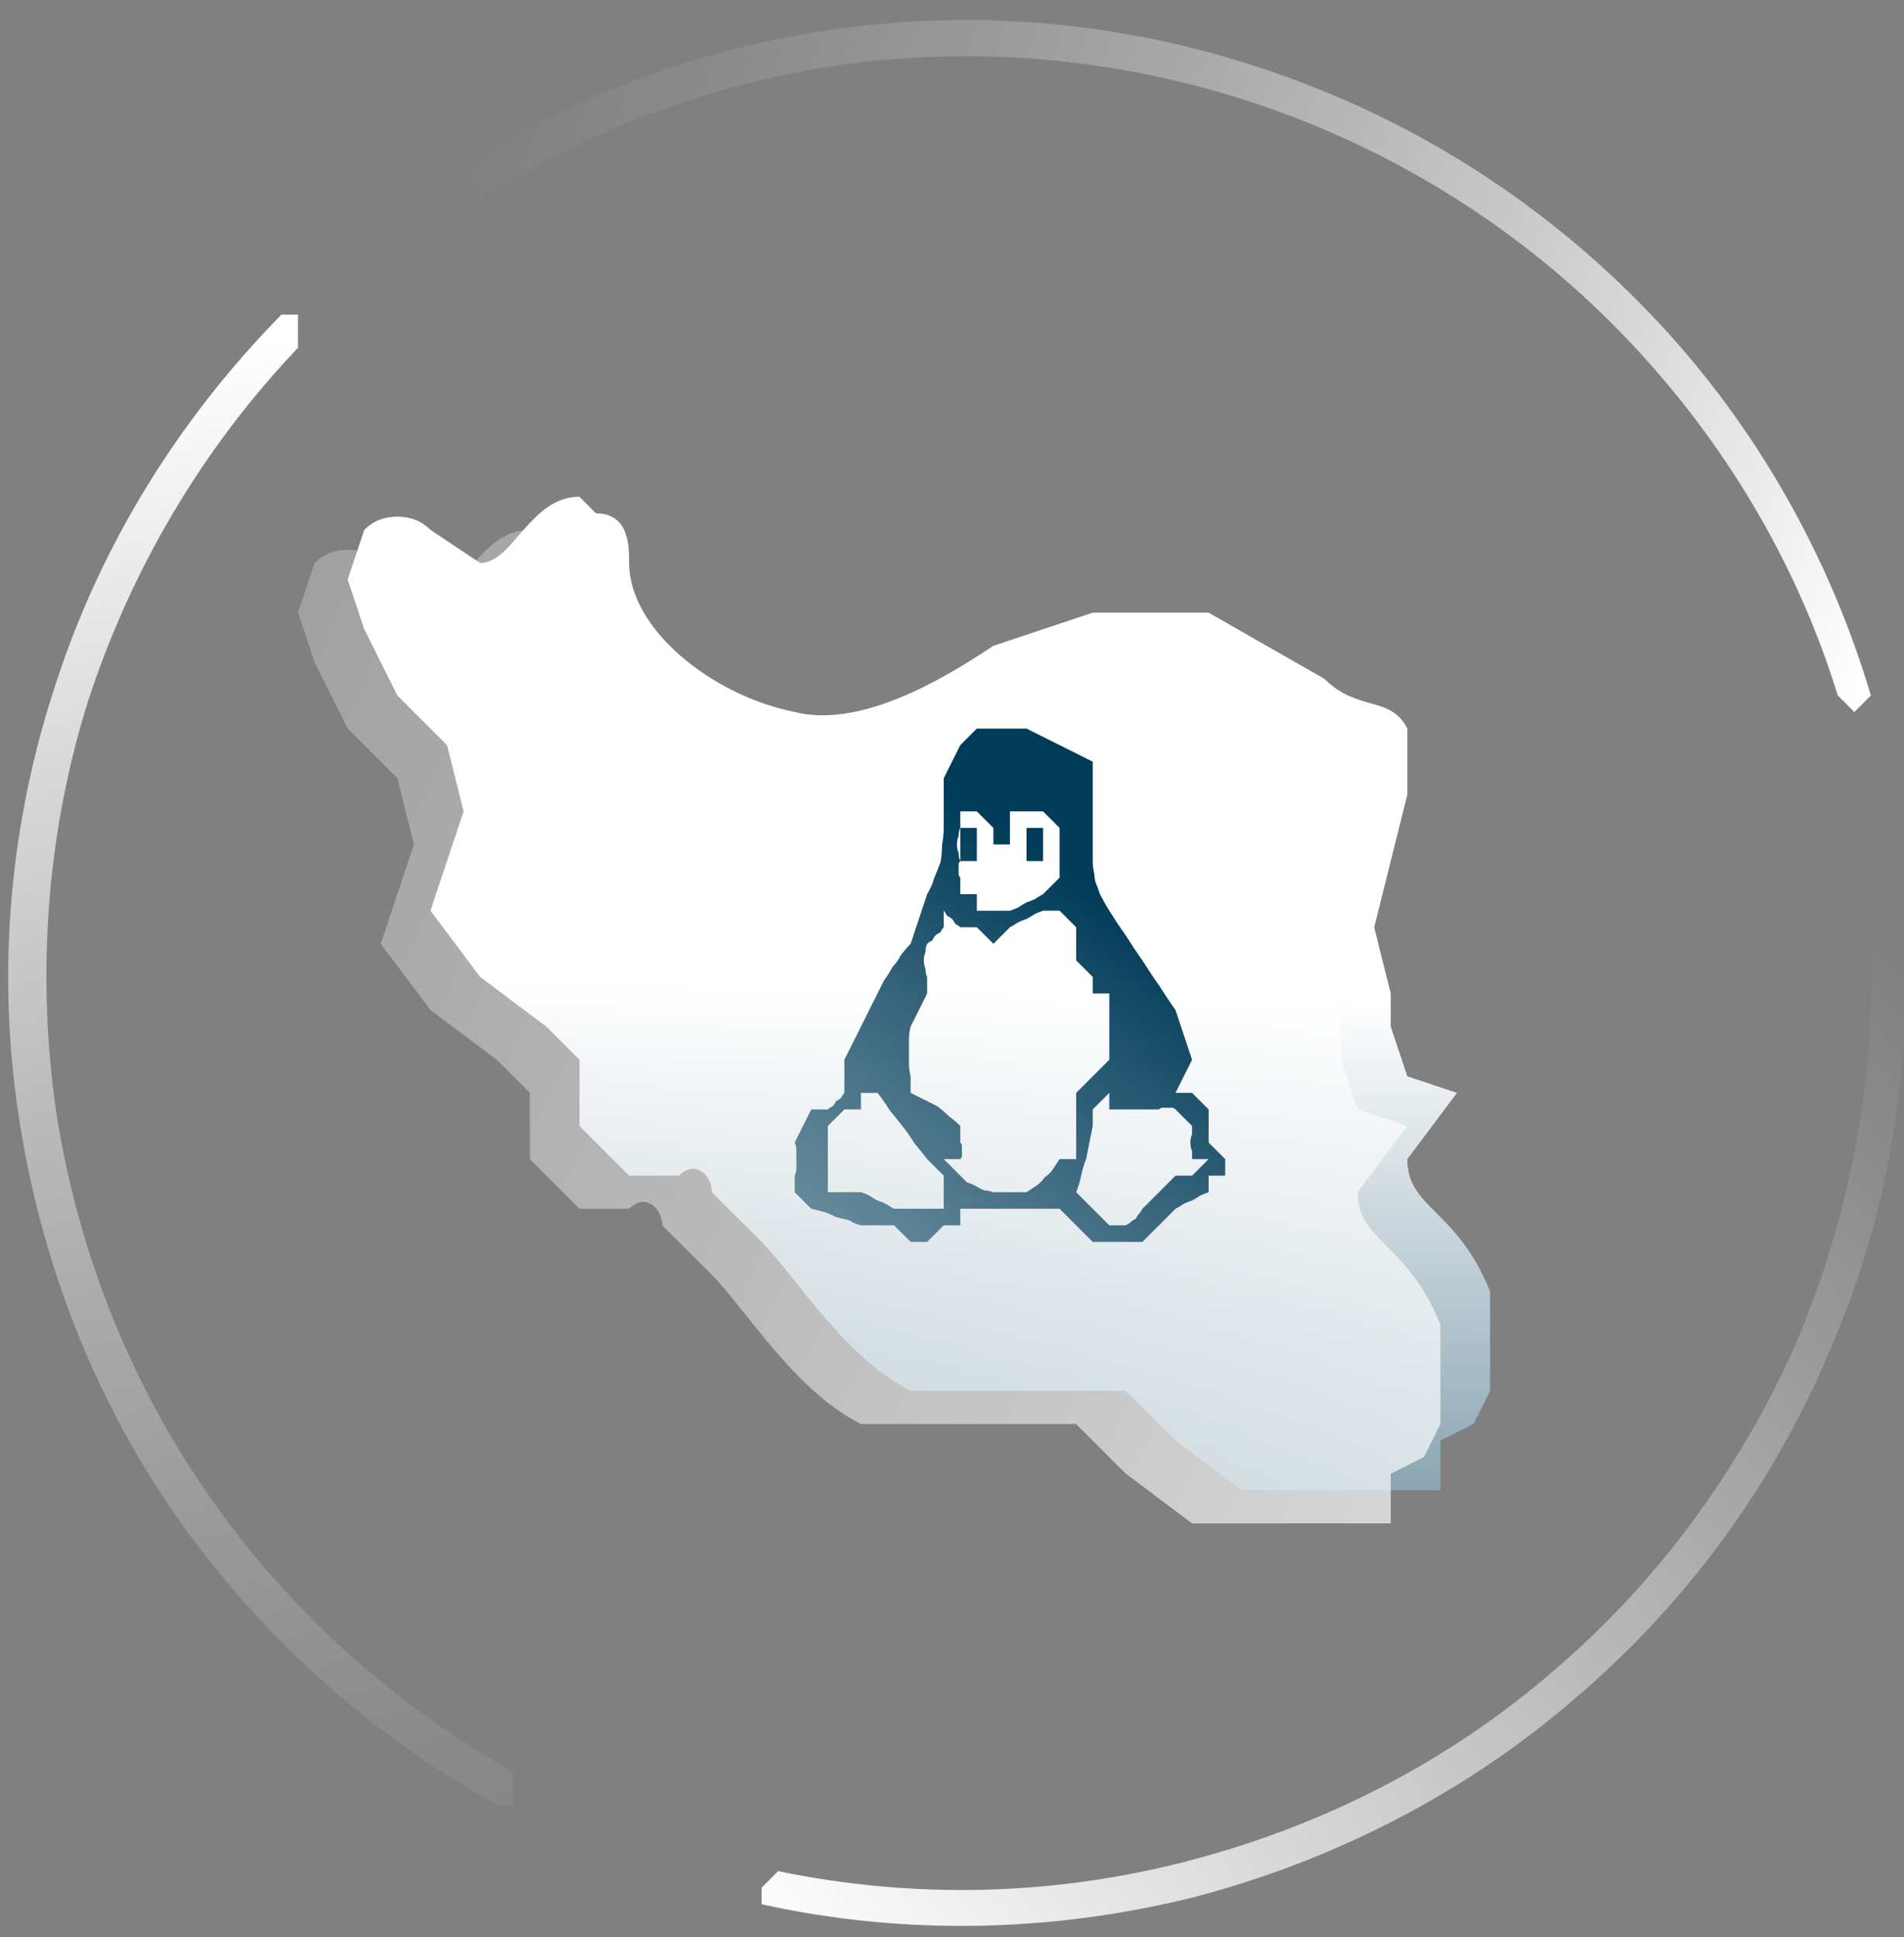 <svg version="1.2" xmlns="http://www.w3.org/2000/svg" viewBox="0 0 115 117" width="115" height="117">
	<rect x="0" y="0" width="115" height="117" fill="#808080" stroke="none"/>
	<title>N-linuxIran-svg</title>
	<defs>
		<linearGradient id="g1" x1="113.7" y1="56.9" x2="43.4" y2="114.4" gradientUnits="userSpaceOnUse">
			<stop offset="0" stop-color="#ffffff" stop-opacity="0"/>
			<stop offset="1" stop-color="#ffffff"/>
		</linearGradient>
		<linearGradient id="g2" x1="17.3" y1="20.1" x2="43.4" y2="114.4" gradientUnits="userSpaceOnUse">
			<stop offset="0" stop-color="#ffffff"/>
			<stop offset="1" stop-color="#c4c4c4" stop-opacity="0"/>
		</linearGradient>
		<linearGradient id="g3" x1="111.9" y1="43.2" x2="26.6" y2="12" gradientUnits="userSpaceOnUse">
			<stop offset="0" stop-color="#ffffff"/>
			<stop offset="1" stop-color="#c4c4c4" stop-opacity="0"/>
		</linearGradient>
		<linearGradient id="g4" x1="76.5" y1="44" x2="75" y2="125" gradientUnits="userSpaceOnUse">
			<stop offset=".2" stop-color="#ffffff"/>
			<stop offset="1" stop-color="#003b58"/>
		</linearGradient>
		<linearGradient id="g5" x1="-35.5" y1="25.5" x2="169" y2="122" gradientUnits="userSpaceOnUse">
			<stop offset="0" stop-color="#ffffff" stop-opacity="0"/>
			<stop offset=".9" stop-color="#ffffff"/>
		</linearGradient>
		<linearGradient id="g6" x1="63.5" y1="44" x2="27.5" y2="97.5" gradientUnits="userSpaceOnUse">
			<stop offset=".1" stop-color="#003b58"/>
			<stop offset="1" stop-color="#003b58" stop-opacity="0"/>
		</linearGradient>
	</defs>
	<style>
		.s0 { fill: url(#g1) } 
		.s1 { fill: url(#g2) } 
		.s2 { fill: url(#g3) } 
		.s3 { fill: url(#g4) } 
		.s4 { fill: url(#g5) } 
		.s5 { fill: url(#g6) } 
	</style>
	<path id="Layer" class="s0" d="m114 56h1c0.5 8.8-1 17.6-4.5 25.6c-3.4 8.1-8.7 15.3-15.4 21c-6.6 5.7-14.6 9.8-23.1 12c-8.5 2.1-17.4 2.3-26 0.4v-1l1-1c8.2 1.7 16.6 1.5 24.7-0.6c8.1-2.1 15.6-5.9 21.9-11.3c6.4-5.4 11.4-12.2 14.8-19.8c3.3-7.7 4.9-16 4.6-24.3z" />
	<path id="Layer" class="s1" d="m31 109h-1c-7.7-4.3-14.3-10.2-19.4-17.5c-5-7.2-8.2-15.5-9.5-24.3c-1.3-8.7-0.5-17.6 2.3-26c2.7-8.3 7.4-15.9 13.6-22.2h1v2c-5.8 6.1-10.1 13.4-12.7 21.4c-2.5 8-3.1 16.5-1.9 24.8c1.3 8.3 4.4 16.2 9.2 23.1c4.8 6.9 11.1 12.6 18.4 16.7z" />
	<path id="Layer" class="s2" d="m28 11v-1c7.4-4.7 15.9-7.6 24.6-8.5c8.8-0.9 17.6 0.3 25.8 3.4c8.3 3.1 15.7 8.1 21.7 14.5c6 6.4 10.4 14.2 12.9 22.6l-1 1l-1-1c-2.5-8.1-6.9-15.4-12.7-21.5c-5.8-6.1-13-10.8-20.9-13.7c-7.9-2.9-16.4-4-24.8-3.1c-8.4 0.9-16.5 3.8-23.6 8.3z" />
	<g id="Layer">
		<path id="Layer" class="s3" d="m22 32q0.4-0.4 0.9-0.6q0.5-0.2 1.1-0.2q0.6 0 1.1 0.2q0.5 0.2 0.9 0.6l3 2c2 0 3-4 6-4l1 1c2 0 2 2 2 3c0 4 5 8 10 9c4 1 9-2 12-4l6-2h7l7 4c2 2 4 1 5 3v4l-1 4l-1 4l1 4v2l1 3l3 1l-3 4c0 3 3 3 5 8v6l-1 2l-2 1v3h-12l-4-3l-3-3h-13c-4-2-7-7-9-9l-3-3c0-1-1-2-2-1h-3l-1-1l-2-2v-4l-2-2l-4-3l-3-4l2-6l-1-4l-3-3l-2-4l-1-3z" />
		<path id="Layer" class="s4" d="m19 34q0.4-0.4 0.9-0.6q0.5-0.2 1.1-0.2q0.6 0 1.1 0.2q0.5 0.2 0.9 0.6l3 2c2 0 3-4 6-4l1 1c2 0 2 2 2 3c0 4 5 8 10 9c4 1 9-2 12-4l6-2h7l7 4c2 2 4 1 5 3v4l-1 4l-1 4l1 4v2l1 3l3 1l-3 4c0 3 3 3 5 8v6l-1 2l-2 1v3h-12l-4-3l-3-3h-13c-4-2-7-7-9-9l-3-3c0-1-1-2-2-1h-3l-1-1l-2-2v-4l-2-2l-4-3l-3-4l2-6l-1-4l-3-3l-2-4l-1-3z" />
	</g>
	<path id="Layer" fill-rule="evenodd" class="s5" d="m71 66h1l1 1v1q0 0.1 0 0.2q0 0.2 0 0.3q0 0.1 0 0.3q0 0.1 0 0.2l1 1v1h-1v1q-0.3 0.1-0.5 0.2q-0.3 0.2-0.5 0.3q-0.3 0.1-0.5 0.2q-0.3 0.2-0.5 0.3l-2 2h-3l-2-2h-2q-0.2 0-0.5 0q-0.2 0-0.5 0q-0.3 0-0.5 0q-0.3 0-0.5 0h-2v1h-1l-1 1h-1l-1-1h-2q-0.4-0.1-0.7-0.3q-0.4-0.1-0.8-0.2q-0.4-0.2-0.7-0.3q-0.4-0.1-0.8-0.2l-1-1v-1q0.1-0.2 0.1-0.5q0-0.2 0-0.5q0-0.3 0-0.5q0-0.3-0.1-0.5l1-2h1q0.1-0.1 0.3-0.2q0.1-0.1 0.2-0.3q0.2-0.1 0.3-0.2q0.1-0.2 0.2-0.3v-2l2-4q0.2-0.4 0.4-0.8q0.3-0.4 0.5-0.8q0.3-0.3 0.5-0.7q0.3-0.4 0.6-0.7l1-3q0.3-0.5 0.4-0.9q0.2-0.5 0.4-1q0.1-0.5 0.1-1.1q0.1-0.5 0.1-1v-3l1-2l1-1h3l4 2v6q0 0.4 0.1 0.8q0 0.4 0.2 0.8q0.1 0.4 0.3 0.7q0.2 0.4 0.4 0.7q0.5 0.8 1 1.5q0.5 0.8 1 1.5q0.5 0.8 1 1.5q0.5 0.8 1 1.5l1 3zm-12-16v2h-1q-0.1 0.1-0.1 0.2q0 0.2 0 0.3q0 0.1 0 0.3q0 0.1 0.1 0.2v1h1v1h2q0.3-0.1 0.5-0.2q0.3-0.2 0.5-0.3q0.3-0.1 0.5-0.2q0.3-0.2 0.5-0.3l1-1v-1h-2v-2h1v2h1v-2l-1-1h-2v2h-1v-1l-1-1h-1v1q-0.1 0.2-0.1 0.5q-0.1 0.2-0.1 0.5q0 0.3 0.1 0.5q0 0.3 0.1 0.5v-2zm-4 23h2v-2l-1-1q-0.4-0.5-0.8-1q-0.3-0.5-0.7-1q-0.4-0.5-0.8-1q-0.3-0.5-0.7-1h-1v1h-1l-1 1v4q0.2 0 0.5 0q0.2 0 0.5 0q0.3 0 0.5 0q0.3 0 0.5 0q0.3 0.1 0.5 0.2q0.3 0.2 0.5 0.3q0.3 0.1 0.5 0.2q0.3 0.2 0.5 0.3q0.1 0 0.2 0q0.2 0 0.3 0q0.1 0 0.3 0q0.1 0 0.2 0zm7-1q0.3-0.2 0.6-0.4q0.3-0.2 0.5-0.5q0.3-0.2 0.5-0.5q0.2-0.3 0.4-0.6h1v-1q0-0.1 0-0.2q0-0.2 0-0.3q0-0.1 0-0.3q0-0.1 0-0.2q0-0.2 0-0.5q0-0.2 0-0.5q0-0.3 0-0.5q0-0.3 0-0.5l2-2v-1q0-0.1 0-0.2q0-0.2 0-0.3q0-0.1 0-0.3q0-0.1 0-0.2q0-0.2 0-0.5q0-0.2 0-0.5q0-0.3 0-0.5q0-0.3 0-0.5h-1q0-0.1 0-0.2q0-0.2 0-0.3q0-0.1 0-0.3q0-0.1 0-0.2l-1-1q0-0.2 0-0.5q0-0.2 0-0.5q0-0.3 0-0.5q0-0.3 0-0.5l-1-1h-1q-0.3 0.1-0.5 0.2q-0.3 0.2-0.5 0.3q-0.3 0.1-0.5 0.2q-0.3 0.2-0.5 0.3l-1 1l-1-1h-1q-0.1-0.1-0.3-0.2q-0.1-0.2-0.2-0.3q-0.1-0.1-0.3-0.2q-0.1-0.2-0.2-0.3v1q-0.1 0.1-0.2 0.3q-0.2 0.1-0.3 0.2q-0.1 0.1-0.2 0.3q-0.2 0.1-0.3 0.2q-0.1 0.2-0.1 0.5q-0.1 0.2-0.1 0.5q0 0.3 0.1 0.5q0 0.3 0.1 0.5v1l-1 2q-0.1 0.4-0.1 0.7q0 0.4 0 0.8q0 0.4 0 0.8q0 0.3 0.1 0.7v1q0.4 0.2 0.8 0.4q0.4 0.2 0.8 0.4q0.4 0.3 0.7 0.6q0.4 0.3 0.7 0.6v1q0.1 0.1 0.1 0.2q0 0.2 0 0.3q0 0.1 0 0.3q0 0.1-0.1 0.2h-1l1 1q0.2 0.2 0.4 0.4q0.3 0.1 0.5 0.2q0.3 0.2 0.6 0.3q0.2 0 0.5 0.1zm5 2h1q0.2-0.1 0.3-0.2q0.1-0.1 0.3-0.2q0.1-0.2 0.2-0.3q0.1-0.1 0.2-0.3l2-2h1l1-1h-1q0-0.2 0-0.5q-0.1-0.2-0.1-0.5q0-0.3 0.1-0.5q0-0.3 0-0.5l-1-1q-0.1-0.1-0.2-0.1q-0.2 0-0.3 0q-0.1 0-0.3 0q-0.1 0-0.2 0.1h-3v-1l-1 1v1q-0.1 0.5-0.2 1q-0.1 0.5-0.2 1q-0.2 0.5-0.3 1q-0.1 0.5-0.3 1z" />
</svg>